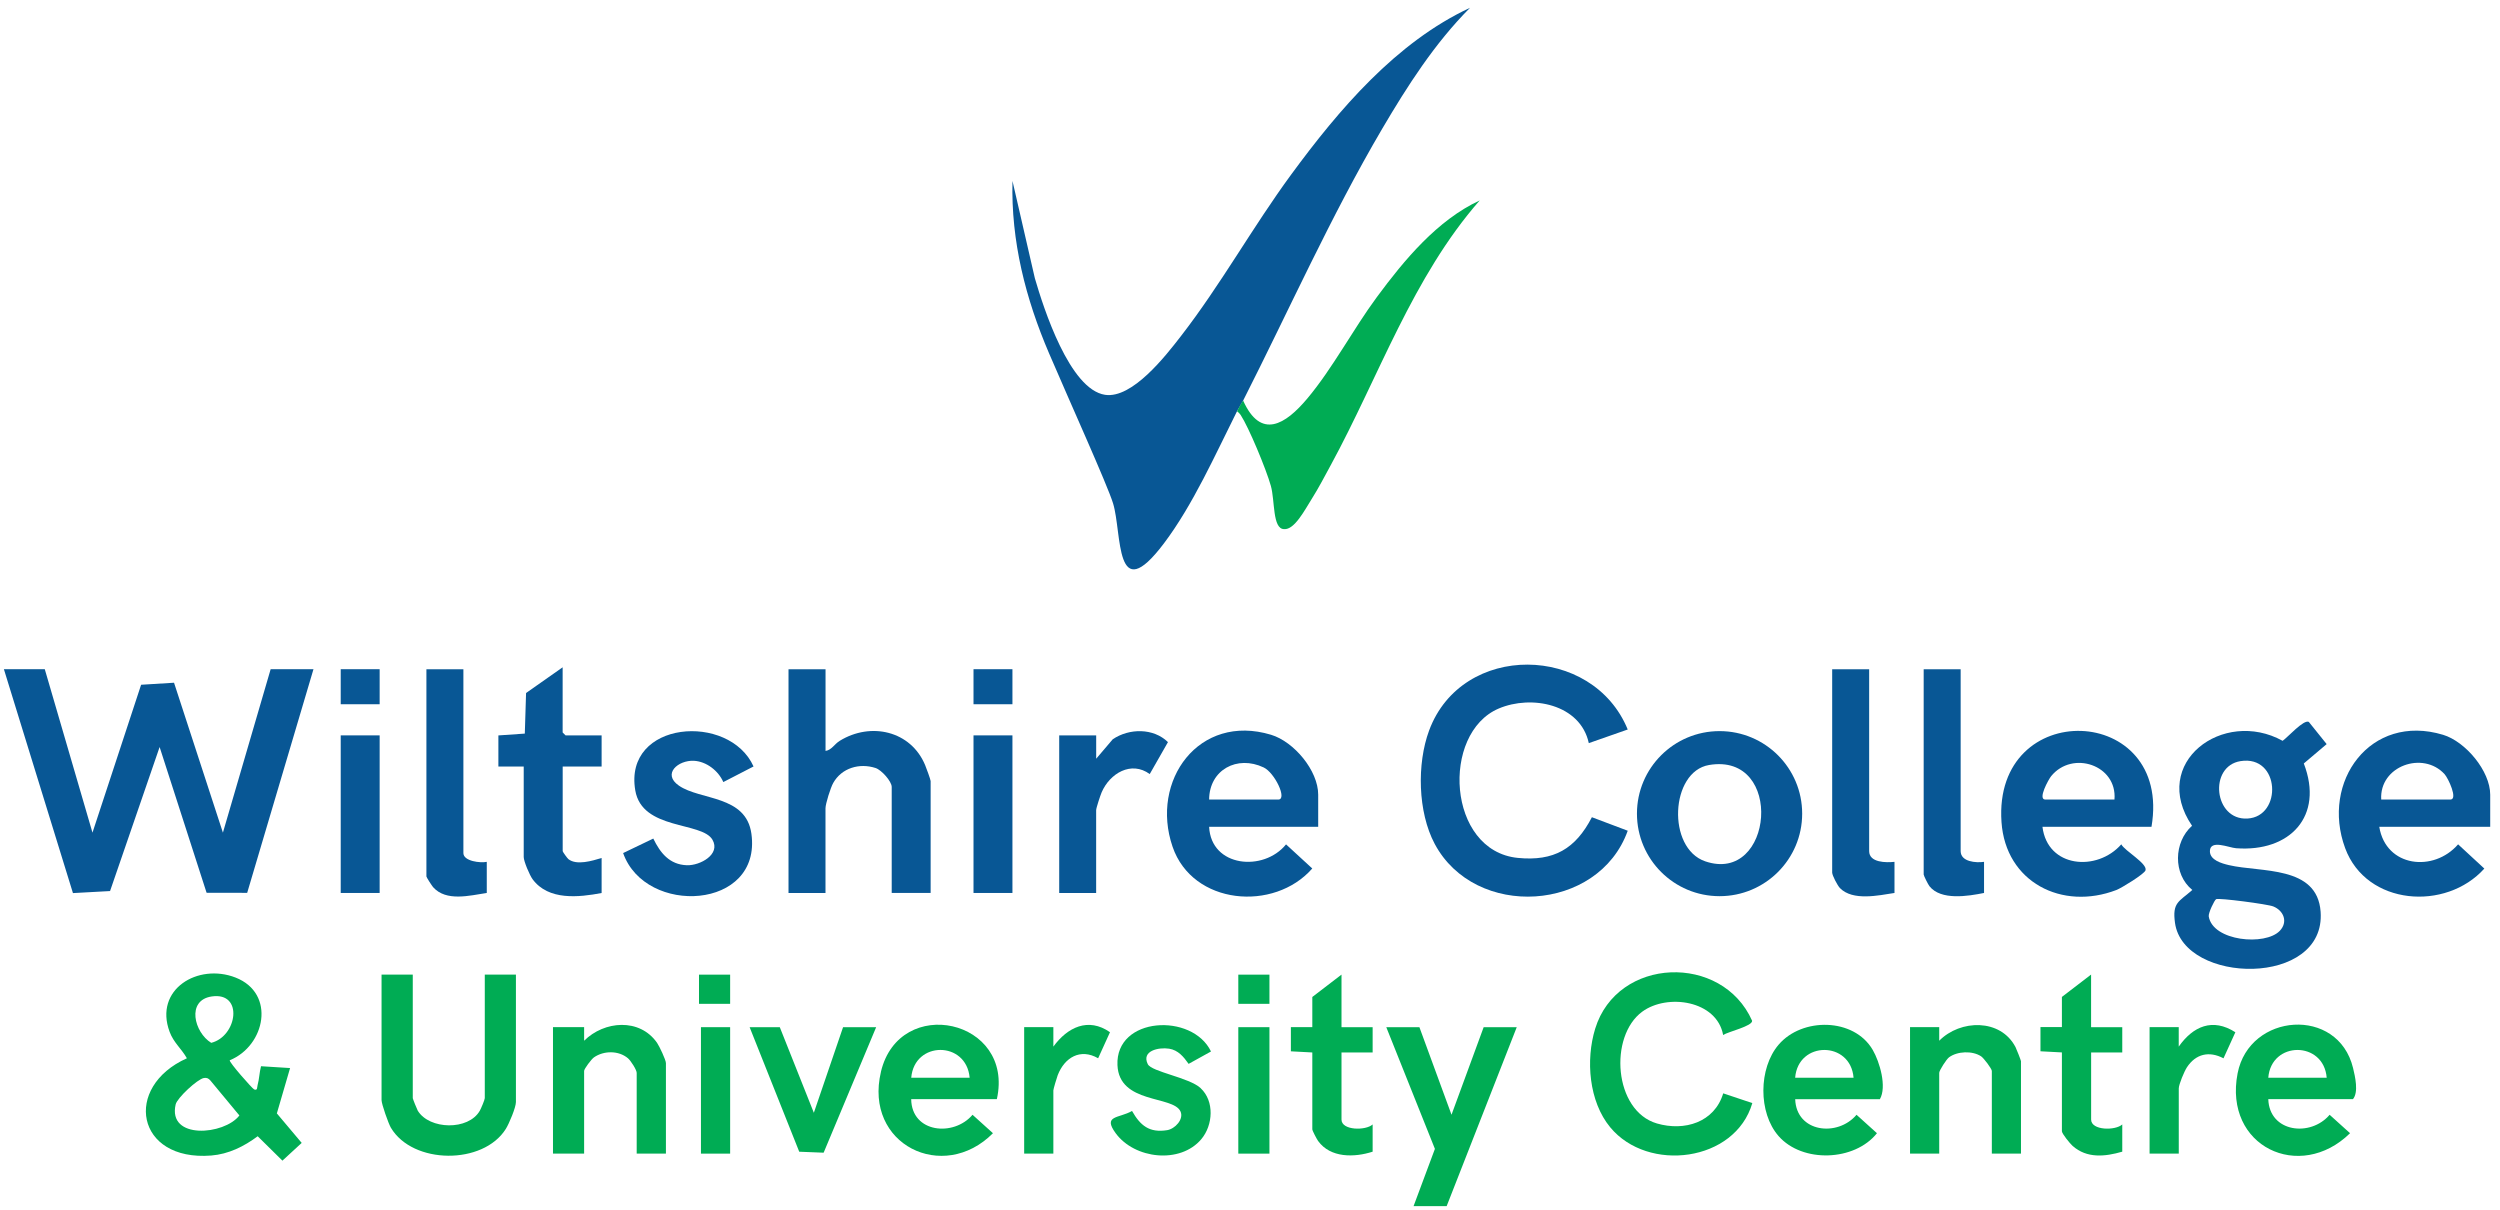 <?xml version="1.0" encoding="UTF-8"?>
<svg id="Layer_1" xmlns="http://www.w3.org/2000/svg" version="1.1" viewBox="0 0 615.84 298.08">
  <!-- Generator: Adobe Illustrator 29.7.1, SVG Export Plug-In . SVG Version: 2.1.1 Build 8)  -->
  <defs>
    <style>
      .st0 {
        fill: #00ac54;
      }

      .st1 {
        fill: #085795;
      }
    </style>
  </defs>
  <path class="st1" d="M304.73,101.29c-5.32,10.61-10.85,23.07-18.01,32.56-12.22,16.19-10.26-2.52-12.54-9.88-1.44-4.64-10.69-25.09-15.75-36.91-5.79-13.51-9.4-27.63-9.02-42.49l5.51,23.96c2.14,7.38,8.57,27.42,17.3,28.73,6.71,1,14.92-9.6,18.63-14.39,9.83-12.67,17.72-26.94,27.23-39.89,11.71-15.95,25.82-32.57,44.04-41.06-8.71,8.75-15.43,19.25-21.67,29.86-12.67,21.58-22.91,44.59-34.22,66.9"/>
  <polygon class="st1" points="11.03 164.85 22.78 205.11 34.76 168.68 42.87 168.18 54.91 205.11 66.67 164.85 77.22 164.85 60.89 219.94 50.89 219.92 39.32 184.02 27.11 219.5 17.97 220 .96 164.85 11.03 164.85"/>
  <path class="st1" d="M568.77,177.86l4.37,5.44-5.63,4.77c5.01,12.98-3.41,21.88-16.68,20.88-1.78-.13-6.39-2.22-6.45.69-.05,2.24,2.94,3.06,4.68,3.47,7.87,1.85,21.75.02,22.59,11.46,1.38,18.66-33.75,17.98-35.87,2.77-.7-5.04.93-5.18,4.27-8.11-4.81-3.9-4.59-11.81-.07-15.81-10.54-15.54,7.69-29.03,22.31-20.93,1.2-.79,5.22-5.38,6.48-4.65ZM551.93,187.49c-7.93,1.26-6.59,14.6,1.68,14.15,8.68-.47,8.09-15.7-1.68-14.15ZM545.91,221.5c-.44.26-1.95,3.43-1.82,4.24.99,6.13,13.95,7.32,17.52,3.54,2.04-2.16.98-4.93-1.61-5.99-1.39-.57-13.48-2.15-14.09-1.79Z"/>
  <path class="st1" d="M400.97,179.7l-9.59,3.36c-2.07-9.61-14.1-11.97-22.2-8.52-14.27,6.07-12.72,35.04,4.69,36.79,8.9.89,14.24-2.23,18.27-10.02l8.83,3.33c-7.21,20.14-37.63,21.93-47.57,3.2-4.14-7.8-4.4-19.68-1.36-27.89,8.1-21.88,40.32-21.32,48.93-.24Z"/>
  <path class="st1" d="M203.36,164.85v20.13c1.5-.22,2.18-1.68,3.5-2.49,7.63-4.7,17.52-2.48,21.04,6,.26.63,1.35,3.57,1.35,3.92v27.56h-9.59v-26.12c0-1.38-2.52-4.19-3.97-4.66-3.99-1.3-8.36-.01-10.44,3.69-.64,1.13-1.9,5.11-1.9,6.25v20.85h-9.11v-55.11h9.11Z"/>
  <path class="st1" d="M529.99,203.67h-26.86c1.24,10.13,13.45,11.12,19.42,4.32.87,1.64,6.48,4.72,5.97,6.4-.28.91-5.93,4.37-7.17,4.85-13.38,5.13-27.3-1.9-28.31-16.75-2.1-30.91,42.15-29.31,36.95,1.18ZM520.87,196.96c.71-8.51-10.37-12.2-15.6-5.76-.63.78-3.4,5.76-1.43,5.76h17.03Z"/>
  <path class="st1" d="M324.71,203.67h-26.86c.48,9.98,13.43,11.15,18.95,4.33l6.46,5.94c-9.39,10.73-29.48,9.03-34.41-5.35-5.6-16.31,6.52-32.96,24.26-27.59,5.65,1.71,11.61,8.82,11.61,14.76v7.91ZM297.85,196.96h17.03c2.31,0-.87-6.62-3.59-7.91-6.52-3.1-13.39.57-13.44,7.91Z"/>
  <path class="st1" d="M613.44,203.67h-27.34c1.62,9.98,13.41,11.27,19.42,4.32l6.46,5.97c-9.45,10.54-29.03,9.16-34.28-5.02-6.05-16.37,6.21-33.34,24.12-27.93,5.53,1.67,11.61,8.91,11.61,14.76v7.91ZM586.58,196.96h17.03c1.95,0-.53-5.28-1.42-6.25-5.29-5.82-16.11-2.03-15.61,6.25Z"/>
  <path class="st1" d="M443.94,200.43c0,11.23-9.11,20.33-20.35,20.33s-20.35-9.1-20.35-20.33,9.11-20.33,20.35-20.33,20.35,9.1,20.35,20.33ZM420.99,188.45c-9.53,1.62-10.43,20.46-.95,23.72,16.83,5.78,19.59-26.89.95-23.72Z"/>
  <path class="st0" d="M56.6,261.19c-.27.38,5.57,7,6,7.17.89.36.71-.54.85-1.04.42-1.51.45-3.15.85-4.67l7.16.45-3.26,11.17,6.12,7.27-4.75,4.37-6.09-6.01c-3.36,2.51-7.18,4.41-11.45,4.75-18.54,1.47-21.77-16.89-5.99-23.96-1.35-2.39-3.26-3.83-4.26-6.52-3.89-10.47,7.01-16.98,16.25-13.36,9.99,3.91,7.31,16.82-1.43,20.37ZM52.17,245.46c-6.35.93-4.31,8.89-.14,11.43,6.44-1.61,8.01-12.58.14-11.43ZM50.23,265.55c-1.58.25-6.6,4.92-6.96,6.51-2.02,8.76,11.98,7.56,15.7,2.72l-7.14-8.61c-.46-.53-.89-.74-1.6-.62Z"/>
  <path class="st1" d="M185.62,188.81l-7.44,3.84c-1.21-2.78-4.16-5.08-7.25-5.24-3.84-.19-7.89,3.21-3.69,6.12,5.28,3.66,16.54,2.29,17.86,11.86,2.6,18.78-26.12,20.33-31.6,4.75l7.43-3.57c1.72,3.55,4,6.42,8.28,6.57,3.22.11,8.39-2.67,6.29-6.29-2.62-4.5-17.34-2.28-19.01-12.15-2.93-17.21,23.17-19.21,29.14-5.88Z"/>
  <path class="st0" d="M101.68,240.09v30.43c0,.17,1.05,2.77,1.23,3.08,2.86,4.7,12.49,4.93,15.29,0,.3-.53,1.22-2.7,1.22-3.09v-30.43h7.67v31.39c0,1.33-1.69,5.35-2.49,6.62-5.57,8.91-22.91,8.8-28.31-.29-.61-1.03-2.3-5.83-2.3-6.81v-30.91h7.67Z"/>
  <path class="st0" d="M424.47,254.95c-1.56-8.52-13.74-10.26-19.91-5.75-8.27,6.04-7.05,24.44,3.6,27.55,6.78,1.98,14.18-.27,16.33-7.42l7.17,2.4c-4.23,14.52-25.71,17.21-35,5.97-5.27-6.37-6.07-16.59-3.71-24.29,5.45-17.76,31.29-18.61,38.66-1.96.12,1.33-5.95,2.69-7.13,3.51Z"/>
  <path class="st1" d="M148.2,181.15v7.67h-9.59v20.85c0,.17,1.12,1.73,1.4,1.96,2.03,1.61,5.89.42,8.19-.28v8.63c-5.6,1.06-13.09,1.9-17-3.39-.72-.97-2.19-4.42-2.19-5.48v-22.28h-6.24v-7.67l6.51-.45.31-10,9.01-6.33v16.05l.72.72h8.87Z"/>
  <path class="st0" d="M558.76,270.76c.27,8.22,10.43,9.39,15.11,3.85l5.03,4.54c-12.35,12.13-31.19,3.3-27.7-14.74,2.9-14.95,24.74-16.56,28.44-1.33.52,2.14,1.4,5.97-.02,7.68h-20.86ZM573.15,265.49c-.72-9.13-13.67-9.13-14.39,0h14.39Z"/>
  <path class="st0" d="M442.22,270.76c.27,8.22,10.43,9.39,15.11,3.85l5.03,4.54c-5.52,6.93-18.36,7.39-24.22.72-5.06-5.76-4.96-16.74,0-22.53,5.78-6.77,18.56-6.66,23.18,1.29,1.73,2.97,3.52,9.11,1.76,12.14h-20.86ZM456.6,265.49c-.72-9.13-13.67-9.13-14.39,0h14.39Z"/>
  <path class="st1" d="M460.44,164.85v44.81c0,2.88,4.24,2.86,6.24,2.64v7.67c-3.96.61-10.27,2.02-13.43-1.2-.6-.61-1.92-3.13-1.92-3.83v-50.08h9.11Z"/>
  <path class="st1" d="M114.15,164.85v45.29c0,2.03,4.25,2.5,5.76,2.16v7.67c-4.23.64-9.99,2.18-13.21-1.42-.33-.37-1.66-2.45-1.66-2.65v-51.04h9.11Z"/>
  <path class="st1" d="M482.98,164.85v44.81c0,2.65,3.8,2.94,5.76,2.64v7.67c-3.9.78-10.6,1.91-13.44-1.66-.32-.4-1.43-2.6-1.43-2.89v-50.56h9.11Z"/>
  <polygon class="st0" points="349.65 253.03 357.56 274.6 365.48 253.03 373.63 253.03 356.36 297.12 348.21 297.12 353.47 283.01 341.49 253.03 349.65 253.03"/>
  <path class="st0" d="M164.03,284.18h-7.19v-19.89c0-.74-1.44-2.99-2.15-3.6-2.29-1.94-5.94-1.92-8.38-.22-.63.44-2.42,2.83-2.42,3.33v20.37h-7.67v-31.15h7.67v3.35c4.96-4.93,13.67-5.64,17.96.51.56.8,2.19,4.24,2.19,5v22.28Z"/>
  <path class="st0" d="M497.85,284.18h-7.19v-20.37c0-.53-1.99-3.17-2.64-3.6-2.16-1.43-5.86-1.27-7.91.25-.63.47-2.41,3.23-2.41,3.82v19.89h-7.19v-31.15h7.19v3.35c5.21-5.27,15.12-5.5,18.8,1.58.21.4,1.34,3.27,1.34,3.45v22.76Z"/>
  <path class="st1" d="M270.03,219.97h-9.11v-38.82h9.11v5.75s4.08-4.79,4.08-4.79c4.05-2.75,10.03-2.8,13.6.7l-4.49,7.87c-4.57-3.34-9.85-.16-11.85,4.51-.32.76-1.35,3.84-1.35,4.4v20.37Z"/>
  <path class="st0" d="M295.76,268.06c3.44,3.19,3.06,9.11.18,12.54-5.18,6.19-16.45,4.93-21.11-1.45-3.25-4.45.77-3.61,4.03-5.48,2.03,3.58,4.26,5.44,8.65,4.73,1.95-.32,4.18-2.71,3.28-4.63-1.86-3.95-15.11-1.77-15.52-11.39-.51-11.97,18.44-12.96,23.04-3.36l-5.51,3.05c-1.22-1.72-2.56-3.39-4.81-3.74-2.58-.4-6.87.52-5.25,3.81.94,1.9,10.2,3.29,13.03,5.91Z"/>
  <path class="st0" d="M515.12,253.03h7.67v6.23h-7.67v16.53c0,2.71,5.98,2.76,7.67,1.2v6.71c-4.23,1.23-8.71,1.71-12.24-1.43-.63-.56-2.63-3-2.63-3.61v-19.41l-5.28-.28v-5.96s5.28,0,5.28,0v-7.43l7.19-5.51v12.94Z"/>
  <path class="st0" d="M330.46,253.03h7.67v6.23h-7.67v16.53c0,2.71,5.98,2.76,7.67,1.2v6.71c-4.5,1.46-10.38,1.58-13.43-2.63-.34-.47-1.43-2.54-1.43-2.88v-18.93l-5.28-.28v-5.96s5.28,0,5.28,0v-7.43l7.19-5.51v12.94Z"/>
  <polygon class="st0" points="192.09 253.03 200.48 274.12 207.68 253.03 215.83 253.03 202.89 283.95 196.88 283.71 184.66 253.03 192.09 253.03"/>
  <rect class="st1" x="239.81" y="181.15" width="9.59" height="38.82"/>
  <rect class="st1" x="83.93" y="181.15" width="9.59" height="38.82"/>
  <path class="st0" d="M259.48,253.03v4.79c3.47-4.77,8.6-7.29,13.95-3.55l-2.92,6.42c-4.37-2.52-8.27-.21-9.96,4.18-.21.55-1.07,3.41-1.07,3.73v15.57h-7.19v-31.15h7.19Z"/>
  <path class="st0" d="M536.7,253.03v4.79c3.53-5.02,8.35-7.14,13.95-3.54l-2.92,6.42c-3.55-1.87-6.84-1.09-9.02,2.23-.63.96-2,4.21-2,5.19v16.05h-7.19v-31.15h7.19Z"/>
  <rect class="st0" x="305.04" y="253.03" width="7.67" height="31.15"/>
  <rect class="st0" x="172.67" y="253.03" width="7.19" height="31.15"/>
  <rect class="st1" x="83.93" y="164.85" width="9.59" height="8.63"/>
  <rect class="st1" x="239.81" y="164.85" width="9.59" height="8.63"/>
  <rect class="st0" x="305.04" y="240.09" width="7.67" height="7.19"/>
  <rect class="st0" x="172.19" y="240.09" width="7.67" height="7.19"/>
  <path class="st0" d="M217.01,264.03c-4.27,17.9,15.32,27.49,27.59,15.12l-5.03-4.54c-4.61,5.46-15,4.51-15.11-3.85h21.1c4.4-19.73-24-25.87-28.56-6.73ZM224.47,265.49c.76-9.13,13.6-9.14,14.39,0h-14.39Z"/>
  <path class="st0" d="M306.23,98.68"/>
  <path class="st0" d="M304.73,101.29c.09-.15,1.43-2.75,1.5-2.61,4.37,9.72,10.43,5.89,15.79-.49,6.24-7.43,11.3-17.09,17.16-25.02,6.74-9.13,14.89-18.95,25.33-23.8-16.53,18.85-24.84,43.41-36.68,65.18-1.45,2.66-3.06,5.76-4.66,8.28-1.68,2.65-4.29,7.77-6.88,7.51-2.86-.06-2.21-7.04-3.23-10.65-1.19-4.22-5.47-14.47-7.44-17.47-.3-.46-.9-.92-.9-.92"/>
</svg>